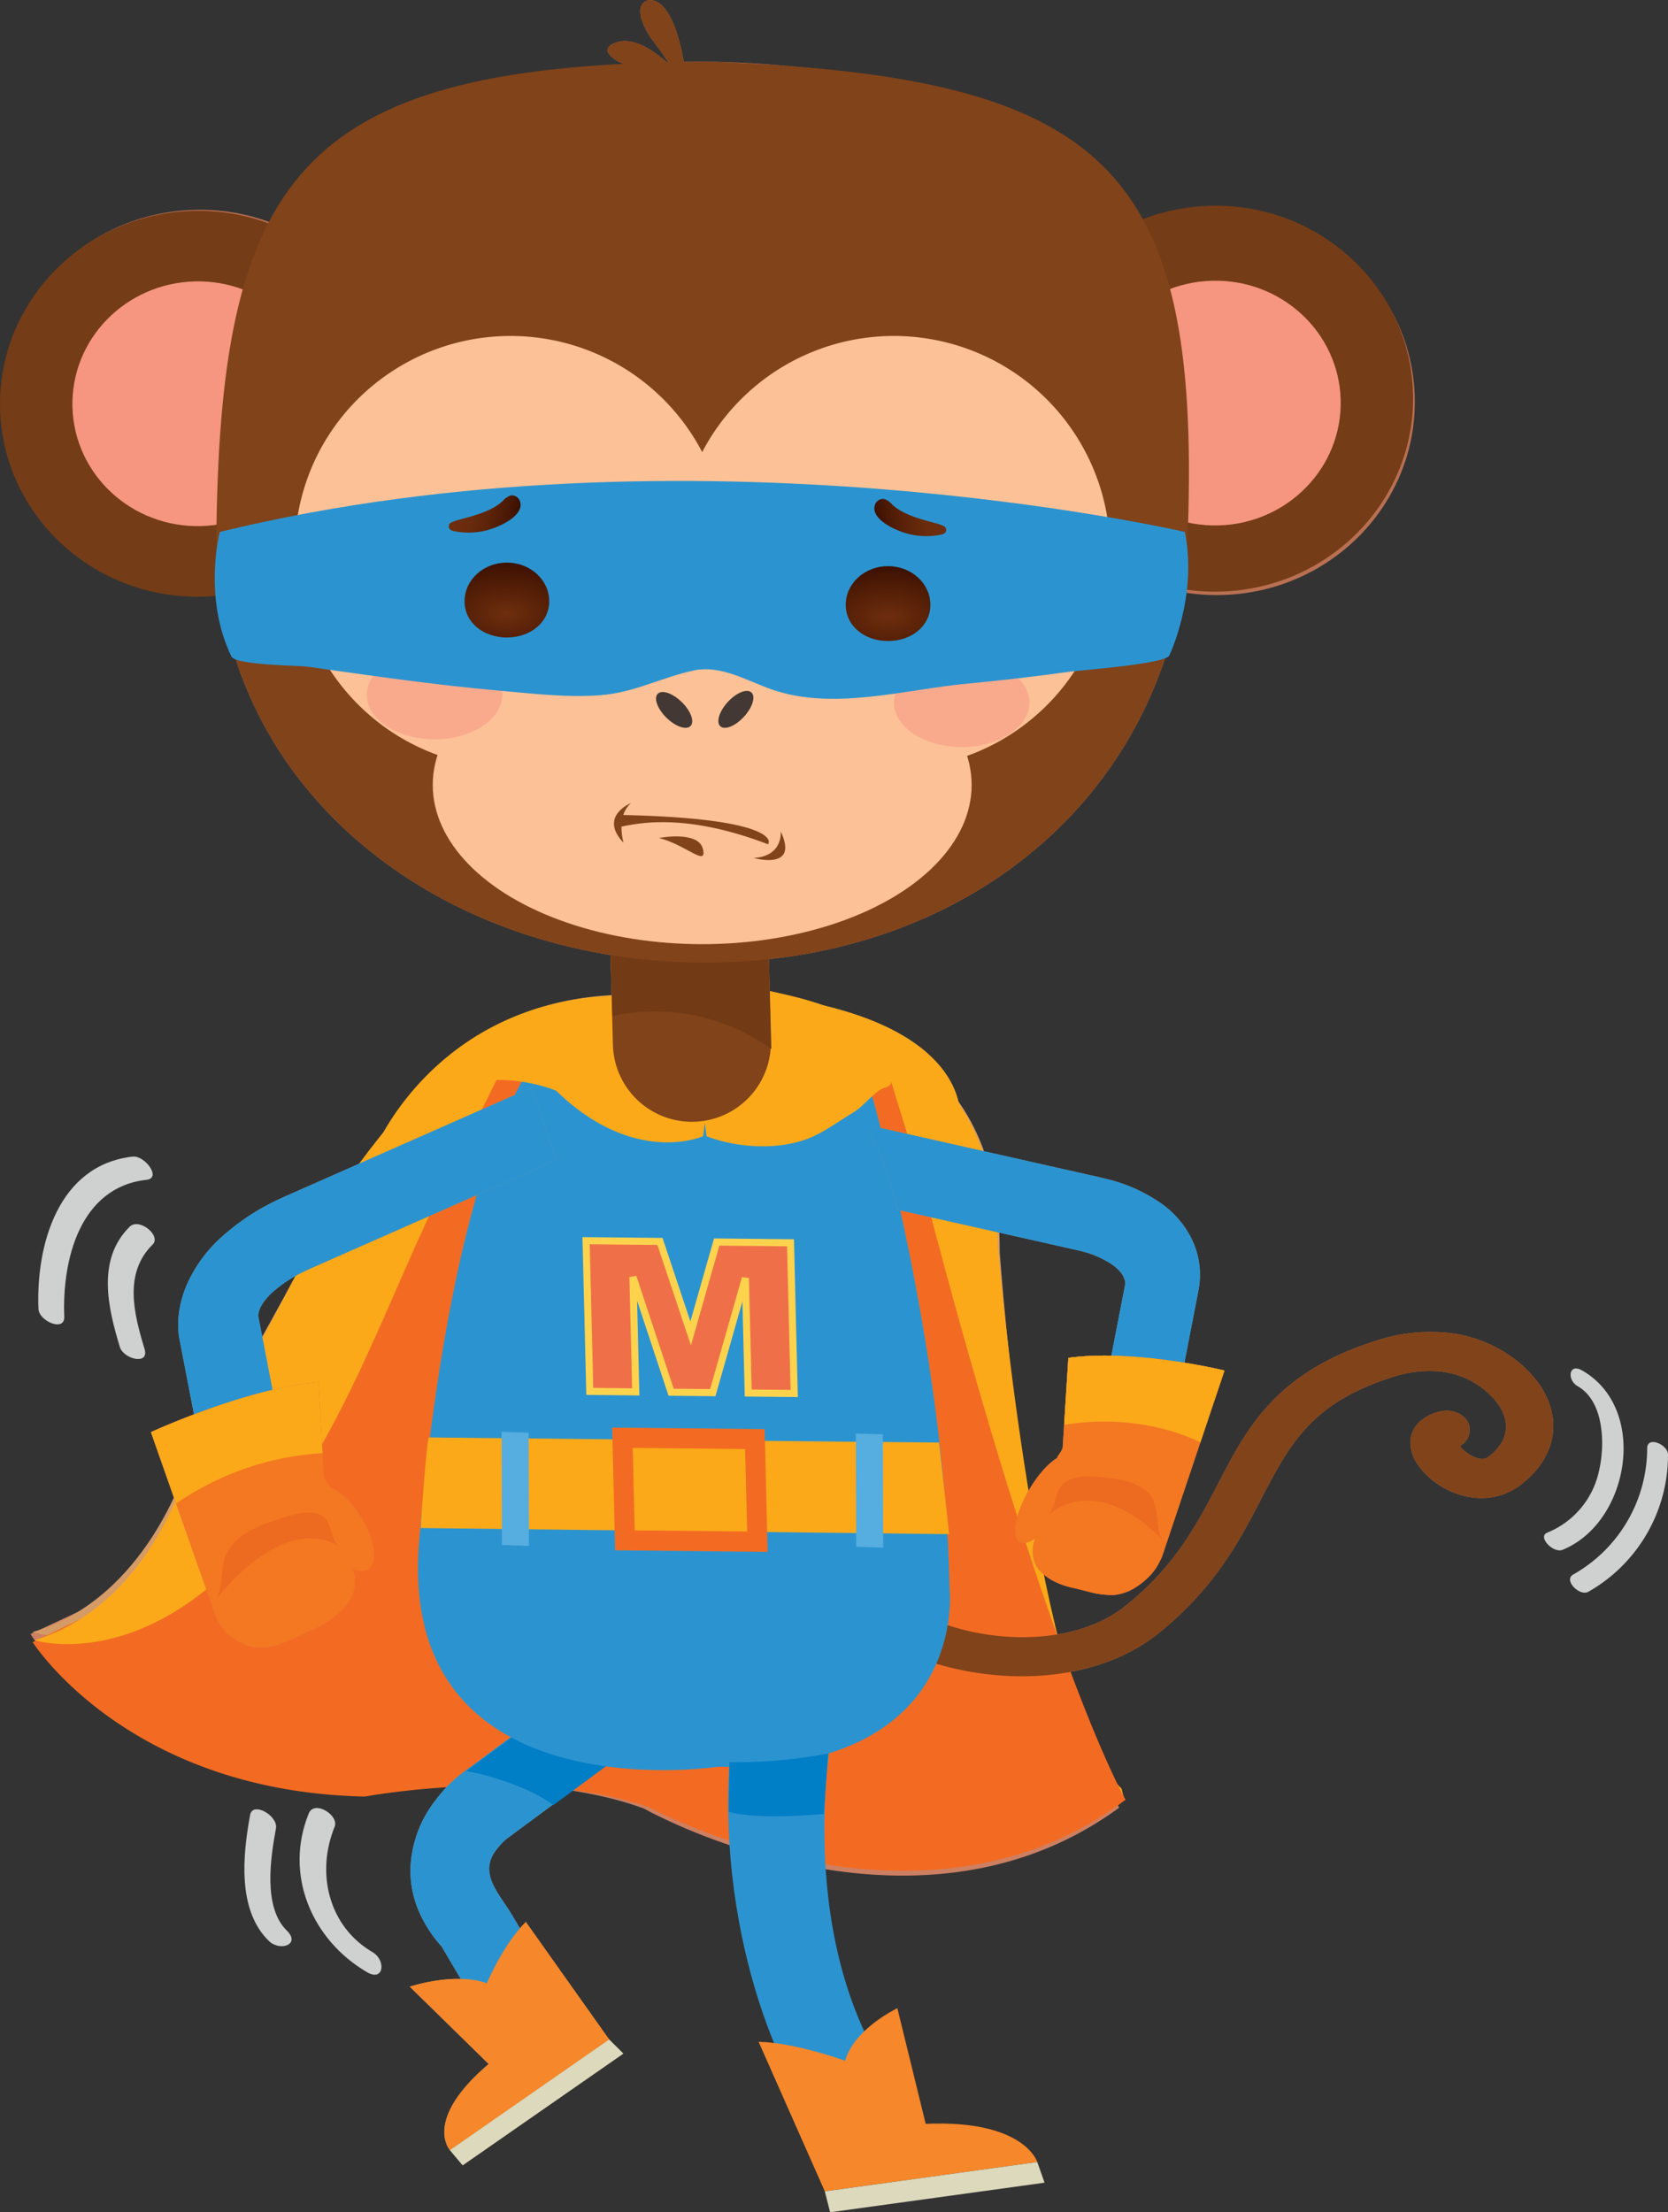 <?xml version="1.0" encoding="UTF-8"?> <svg xmlns="http://www.w3.org/2000/svg" xmlns:xlink="http://www.w3.org/1999/xlink" width="470.437" height="623.693" viewBox="0 0 470.437 623.693"><rect x="0" y="0" width="470.437" height="623.693" fill="#333333" stroke="none"/><defs><mask id="a" x="247.832" y="-8503" width="10.749" height="32766" maskUnits="userSpaceOnUse"></mask><linearGradient id="b" x1="217.231" y1="462.42" x2="217.231" y2="452.988" gradientTransform="translate(-34.496 583.321) rotate(-120.009)" gradientUnits="userSpaceOnUse"><stop offset="0" stop-color="#fff"></stop><stop offset="1"></stop></linearGradient><mask id="c" x="246.248" y="-8503" width="4.837" height="32766" maskUnits="userSpaceOnUse"></mask><linearGradient id="d" x1="221.771" y1="453.015" x2="221.771" y2="448.771" gradientTransform="translate(-30.871 590.655) rotate(-120.009)" xlink:href="#b"></linearGradient><mask id="e" x="134.841" y="-8503" width="10.749" height="32766" maskUnits="userSpaceOnUse"></mask><linearGradient id="f" x1="174.802" y1="463.418" x2="174.802" y2="453.986" gradientTransform="matrix(0.866, 0.5, 0.5, -0.866, -240.537, 475.06)" xlink:href="#b"></linearGradient><mask id="g" x="142.337" y="-8503" width="4.837" height="32766" maskUnits="userSpaceOnUse"></mask><linearGradient id="h" x1="179.315" y1="454.016" x2="179.315" y2="449.772" gradientTransform="matrix(0.866, 0.5, 0.5, -0.866, -236.518, 473.765)" xlink:href="#b"></linearGradient><linearGradient id="i" x1="200.805" y1="490.257" x2="219.859" y2="490.257" gradientTransform="translate(544.212 595.1) rotate(170.598)" gradientUnits="userSpaceOnUse"><stop offset="0" stop-color="#6e2e0e"></stop><stop offset="0.276" stop-color="#6a2c0d"></stop><stop offset="0.561" stop-color="#5d2409"></stop><stop offset="0.85" stop-color="#491804"></stop><stop offset="1" stop-color="#3b1000"></stop></linearGradient><radialGradient id="j" cx="192.535" cy="450.099" r="14.553" gradientTransform="translate(593.232 624) rotate(180) scale(1.78 1)" gradientUnits="userSpaceOnUse"><stop offset="0" stop-color="#6e2e0e"></stop><stop offset="1" stop-color="#3b1000"></stop></radialGradient><mask id="k" x="247.832" y="161.581" width="10.749" height="9.432" maskUnits="userSpaceOnUse"><g style="mask:url(#a)"><ellipse cx="253.206" cy="166.297" rx="4.35" ry="5.673" transform="translate(-17.435 302.389) rotate(-59.991)" style="fill:url(#b)"></ellipse></g></mask><linearGradient id="l" x1="217.231" y1="462.42" x2="217.231" y2="452.988" gradientTransform="translate(-34.496 583.321) rotate(-120.009)" gradientUnits="userSpaceOnUse"><stop offset="0" stop-color="#fff"></stop><stop offset="1" stop-color="#fff"></stop></linearGradient><mask id="m" x="246.248" y="170.985" width="4.837" height="4.244" maskUnits="userSpaceOnUse"><g style="mask:url(#c)"><ellipse cx="248.666" cy="173.107" rx="1.957" ry="2.553" transform="translate(-25.602 301.863) rotate(-59.991)" style="fill:url(#d)"></ellipse></g></mask><linearGradient id="n" x1="221.771" y1="453.015" x2="221.771" y2="448.771" gradientTransform="translate(-30.871 590.655) rotate(-120.009)" xlink:href="#l"></linearGradient><linearGradient id="o" x1="158.766" y1="484.321" x2="177.819" y2="484.321" gradientTransform="matrix(0.987, 0.163, 0.163, -0.987, -108.372, 595.123)" xlink:href="#i"></linearGradient><radialGradient id="p" cx="168.696" cy="451.096" r="14.553" gradientTransform="matrix(1.78, 0, 0, -1, -157.37, 624)" xlink:href="#j"></radialGradient><mask id="q" x="134.841" y="160.583" width="10.749" height="9.432" maskUnits="userSpaceOnUse"><g style="mask:url(#e)"><ellipse cx="140.215" cy="165.299" rx="5.673" ry="4.35" transform="translate(-63.876 92.285) rotate(-30.009)" style="fill:url(#f)"></ellipse></g></mask><linearGradient id="r" x1="174.802" y1="463.418" x2="174.802" y2="453.986" gradientTransform="matrix(0.866, 0.5, 0.5, -0.866, -240.537, 475.06)" xlink:href="#l"></linearGradient><mask id="s" x="142.337" y="169.987" width="4.837" height="4.244" maskUnits="userSpaceOnUse"><g style="mask:url(#g)"><ellipse cx="144.755" cy="172.109" rx="2.553" ry="1.957" transform="translate(-66.673 95.468) rotate(-30.009)" style="fill:url(#h)"></ellipse></g></mask><linearGradient id="t" x1="179.315" y1="454.016" x2="179.315" y2="449.772" gradientTransform="matrix(0.866, 0.5, 0.5, -0.866, -236.518, 473.765)" xlink:href="#l"></linearGradient></defs><title>t5Asset 1</title><path d="M315.293,509.442c-5.232-2.692-68.846-35.483-67.973-37.285.911-1.879-26.268-84.188-26.268-84.188l7.405-101.548s53.892,3.683,53.499,66.644c0,0,9.169,129.918,32.605,153.404C314.783,507.467,315.03,508.458,315.293,509.442Z" style="fill:#d59b66"></path><path d="M315.645,509.623c-58.619,42.938-133.994.268-133.994.268-33.214-12.308-80.167-4.275-80.167-4.275C34.617,503.245,8.6,460.666,8.6,460.666l31.064-14.482,31.47-22.353L92.44,379.721l46.786-87.128,108.54,10.654c.08.104.155.211.241.312q.668.611,1.337,1.223a7,7,0,0,0,2.571,1.133c.244.065.506.122.757.18l8.37,28.837C294.214,471.606,315.646,509.623,315.645,509.623Z" style="fill:#cd7f62"></path><path d="M230.094,445.58a46.42,46.42,0,0,0,12.356,13.016h0c11.305,8.216,26.388,13.108,41.674,13.887h0c15.235.765,31.043-2.708,42.673-12.062h0q2.903-2.351,5.437-4.717h0c11.412-10.645,17.419-21.53,22.431-31.127h0c5.007-9.653,9.113-17.886,16.083-24.351h0c5.066-4.706,11.666-8.737,22.102-12.029h0a32.707,32.707,0,0,1,13.592-1.506h0a23.321,23.321,0,0,1,11.181,4.33h0a24.398,24.398,0,0,1,2.943,2.534h0c2.748,2.769,4.075,5.695,4.178,8.335h0c.071,2.648-.87,5.105-3.54,7.638h0a17.967,17.967,0,0,1-1.445,1.21h0a2.692,2.692,0,0,1-1.045.517h0a3.88,3.88,0,0,1-1.923-.138h0a9.796,9.796,0,0,1-3.05-1.53h0a9.609,9.609,0,0,1-2.006-1.931h0a5.163,5.163,0,0,0,2.625-5.835h0c-.86-2.945-4.458-4.703-8.036-3.928h0a12.42,12.42,0,0,0-5.883,2.89h0a8.132,8.132,0,0,0-2.65,5.349h0a10.762,10.762,0,0,0,2.017,6.682h0a20.523,20.523,0,0,0,5.004,5.106h0a22.884,22.884,0,0,0,10.544,4.269h0a18.229,18.229,0,0,0,13.24-3.357h0a30.689,30.689,0,0,0,2.5-2.087h0c4.846-4.483,7.216-10.055,6.966-15.448h0c-.223-5.405-2.852-10.535-7.127-14.841h0a36.468,36.468,0,0,0-4.383-3.768h0a37.73,37.73,0,0,0-17.965-6.909h0a48.772,48.772,0,0,0-20.237,2.121h0c-12.166,3.799-20.994,9.025-27.49,15.111h0c-8.977,8.413-13.473,17.975-18.41,27.373h0c-4.933,9.448-10.206,18.861-20.104,28.104h0q-2.208,2.067-4.748,4.119h0c-8.226,6.646-19.994,9.48-32.4,8.874h0c-12.359-.592-24.988-4.744-33.818-11.218h0a35.159,35.159,0,0,1-9.379-9.831h0a31.911,31.911,0,0,1-3.958-11.834h0a42.3,42.3,0,0,1,.052-12.866h0c.51-3.021-2.027-5.765-5.672-6.125h0c-3.644-.362-7.014,1.797-7.525,4.82h0a51.289,51.289,0,0,0-.081,15.725h0a41.148,41.148,0,0,0,5.277,15.428Z" style="fill:#b97052"></path><path d="M202.475,498.089c71.153,1.316,65.341-50.244,65.341-50.244-1.384-69.136-22.384-140.745-22.384-140.745-20.881-32.775-82.277-18.123-82.277-18.123-35.24,13.391-44.74,143.382-44.74,143.382C110.085,512.133,202.476,498.09,202.475,498.089Z" style="fill:#8a8c8e"></path><path d="M52.42,413.662c14.55-22.425,44.239-78.728,44.239-78.728,33.668-48.175,50.848-42.913,50.86-42.91.022.007-15.156,29.762-16.35,31.928-19.216,34.828-31.012,74.366-56.284,105.374-33.865,41.548-65.75,30.796-65.75,30.796C41.347,450.772,52.421,413.661,52.42,413.662Z" style="fill:#d59b66"></path><path d="M252.5,306.513c-.428.921-2.086,1.081-2.884,1.58-2.898,1.811-4.899,4.691-7.944,6.457-3.806,2.207-7.436,4.875-11.489,6.616-8.552,3.678-20.612,3.06-29.761-.602l-.443-3.752-.513,3.721s-19.369,8.423-41.163-13.403c0,0-30.005-13.862-50.995,15.085,0,0,16.594-38.285,63.567-41.551,2.604-.182,5.188-.411,7.808-.485,12.918-.364,22.841-4.486,35.58-1.417,7.224,1.74,17.419,3.725,24.042,7.364,4.543,2.496,16.547,8.335,19.433,12.696.408.618-5.957,5.127-5.382,6.58A1.564,1.564,0,0,1,252.5,306.513Z" style="fill:#d59b66"></path><path d="M171.679,250.034v-.001a22.279,22.279,0,0,1,21.678-22.864h0a22.278,22.278,0,0,1,22.862,21.676l1.188,44.542v0a22.277,22.277,0,0,1-21.674,22.864h-.004a22.277,22.277,0,0,1-22.862-21.677Z" style="fill:#b97052"></path><path d="M217.55,295.735l-.97-36.364a22.278,22.278,0,0,0-44.54,1.189l.692,25.919a55.441,55.441,0,0,1,10.539-1.31A56.432,56.432,0,0,1,217.55,295.735Z" style="fill:#b97052"></path><path d="M118.636,430.793l149.058,1.719-2.832-25.83c-4.916.002-143.975-1.433-143.975-1.433C119.951,410.078,118.636,430.793,118.636,430.793Z" style="fill:#d59b66"></path><polygon points="149.084 403.9 141.471 403.654 141.572 435.572 149.184 435.817 149.084 403.9" style="fill:#8a8c8e"></polygon><polygon points="248.996 404.386 241.384 404.139 241.484 436.054 249.097 436.3 248.996 404.386" style="fill:#8a8c8e"></polygon><polygon points="215.664 402.908 172.656 402.469 173.501 437.059 216.509 437.498 215.664 402.908" style="fill:#d59b66"></polygon><polygon points="210.154 408.527 178.444 408.202 179.012 431.439 210.721 431.763 210.154 408.527" style="fill:#d59b66"></polygon><path d="M167.512,343.827l20.825.209,8.667,25.937,7.343-25.772,20.814.213L226.2,386.902l-12.967-.134-.794-32.399-9.204,32.297-11.741-.118-10.766-32.504.792,32.403-12.971-.135Z" style="fill:#cd7f62"></path><path d="M341.79,58.979c30.795-.821,56.414,22.862,57.216,52.897s-23.518,55.05-54.314,55.872-56.409-22.861-57.21-52.898C286.68,84.816,310.995,59.8,341.79,58.979Z" style="fill:#b97052"></path><path d="M344.322,64.869c19.527-.52,35.77,14.498,36.279,33.544.507,19.046-14.913,34.909-34.44,35.431S310.39,119.348,309.882,100.3,324.793,65.391,344.322,64.869Z" style="fill:#d59b6c"></path><path d="M54.839,59.167c30.811-.821,56.434,22.859,57.236,52.897s-23.525,55.051-54.332,55.874c-30.814.822-56.44-22.861-57.242-52.897C-.3,85.005,24.026,59.989,54.839,59.167Z" style="fill:#b97052"></path><path d="M57.372,65.058c19.539-.521,35.789,14.497,36.295,33.543.51,19.048-14.916,34.911-34.453,35.432-19.539.521-35.789-14.497-36.297-33.544C22.407,81.442,37.837,65.579,57.372,65.058Z" style="fill:#d59b6c"></path><path d="M198.045,17.384q1.417,0,2.827.028C275.23,18.855,338.476,46.827,335.045,148.86c-2.44,72.575-60.467,122.518-136.13,122.518S60.018,221.466,61.045,148.86C62.476,47.786,122.382,17.384,198.045,17.384Z" style="fill:#b97052"></path><path d="M89.938,127.445A60.999,60.999,0,0,0,198.045,183.979a61,61,0,1,0,0-56.531,60.997,60.997,0,0,0-108.107-.003Z" style="fill:#fbc0a1"></path><ellipse cx="198.045" cy="221.292" rx="75.993" ry="44.892" style="fill:#fbc0a1"></ellipse><path d="M210.8,188.988c1.254,1.154.304,4.224-2.12,6.857s-5.405,3.83-6.659,2.676-.305-4.225,2.119-6.857S209.546,187.834,210.8,188.988Z" style="fill:#b97052"></path><path d="M185.117,188.597c1.193-1.216,4.232-.169,6.785,2.339,2.555,2.507,3.656,5.524,2.462,6.741s-4.232.169-6.785-2.337S183.924,189.813,185.117,188.597Z" style="fill:#b97052"></path><path d="M183.341,10.383C177.253.59,183.113,0,183.113,0c9.44-.066,11.1,28.33,11.1,28.33C192.584,22.306,183.341,10.383,183.341,10.383Z" style="fill:#b97052"></path><path d="M176.884,18.268c-2.681-.514-9.069-4.311-2.999-6.324,7.888-2.614,18.047,9.543,18.047,9.543C187.083,19.067,181.935,19.236,176.884,18.268Z" style="fill:#b97052"></path><path d="M273.706,182.394c10.552,0,19.107,5.621,19.107,12.556s-8.555,12.556-19.107,12.556-19.107-5.622-19.107-12.556S263.154,182.394,273.706,182.394Z" style="fill:#d59b6c"></path><path d="M121.942,180.21c10.553,0,19.107,5.621,19.107,12.556s-8.556,12.556-19.107,12.556-19.106-5.622-19.106-12.556S111.389,180.21,121.942,180.21Z" style="fill:#d59b6c"></path><path d="M329.8,180.409c-.768,2.408-25.187,4.201-28.407,4.65q-14.324,1.99-28.719,3.343c-17.719,1.665-37.835,7.722-55.221,1.552-6.896-2.447-14.245-6.899-21.809-5.274-9.071,1.948-16.745,6.229-26.264,6.96-9.623.739-19.316-.464-28.891-1.31-18.049-1.596-35.984-4.219-53.918-6.751-2.231-.315-18.889-.765-20.244-3.17-9.52-16.89-4.326-34.79-4.326-34.79,132.666-32.341,272.155,0,272.155,0C335.392,162.898,329.801,180.407,329.8,180.409Z" style="fill:#8a8c8e"></path><path d="M254.396,149.776c4.073.286,6.889,6.67,6.29,14.258s-4.386,13.505-8.458,13.22c-4.07-.287-6.885-6.671-6.287-14.259S250.325,149.489,254.396,149.776Z" style="fill:#b97052"></path><path d="M140.839,150.581c4.017-.696,8.451,4.808,9.9,12.292,1.451,7.484-.637,14.115-4.652,14.811-4.018.696-8.451-4.809-9.899-12.293C134.739,157.906,136.821,151.275,140.839,150.581Z" style="fill:#b97052"></path><path d="M260.499,306.04s-11.841-8.611-14.015-8.682-18.568-14.861-18.568-14.861c45.081,9.149,42.795,32.1,42.795,32.1Z" style="fill:#d59b66"></path><path d="M317.096,507.213c-5.279-2.612-69.473-34.425-68.625-36.235.884-1.889-27.543-83.659-27.543-83.659l5.928-101.477s54.029,2.897,54.559,65.753c0,0,11.087,129.556,34.904,152.661C316.555,505.25,316.817,506.235,317.096,507.213Z" style="fill:#fba919"></path><path d="M317.452,507.389c-58.081,43.71-134.198,2.206-134.198,2.206C149.807,497.79,102.9,506.488,102.9,506.488c-67.006-1.399-93.688-43.526-93.688-43.526L40.112,448.055l31.191-22.769L91.995,380.946l45.582-87.651L246.442,302.36c.082.103.159.208.246.308q.678.6,1.357,1.201a7.027,7.027,0,0,0,2.592,1.094c.246.061.508.114.761.169l8.805,28.665C295.428,469.749,317.451,507.389,317.452,507.389Z" style="fill:#f36b22"></path><path d="M230.094,445.58a46.42,46.42,0,0,0,12.356,13.016h0c11.305,8.216,26.388,13.108,41.674,13.887h0c15.235.765,31.043-2.708,42.673-12.062h0q2.903-2.351,5.437-4.717h0c11.412-10.645,17.419-21.53,22.431-31.127h0c5.007-9.653,9.113-17.886,16.083-24.351h0c5.066-4.706,11.666-8.737,22.102-12.029h0a32.707,32.707,0,0,1,13.592-1.506h0a23.321,23.321,0,0,1,11.181,4.33h0a24.398,24.398,0,0,1,2.943,2.534h0c2.748,2.769,4.075,5.695,4.178,8.335h0c.071,2.648-.87,5.105-3.54,7.638h0a17.967,17.967,0,0,1-1.445,1.21h0a2.692,2.692,0,0,1-1.045.517h0a3.88,3.88,0,0,1-1.923-.138h0a9.796,9.796,0,0,1-3.05-1.53h0a9.609,9.609,0,0,1-2.006-1.931h0a5.163,5.163,0,0,0,2.625-5.835h0c-.86-2.945-4.458-4.703-8.036-3.928h0a12.42,12.42,0,0,0-5.883,2.89h0a8.132,8.132,0,0,0-2.65,5.349h0a10.762,10.762,0,0,0,2.017,6.682h0a20.523,20.523,0,0,0,5.004,5.106h0a22.884,22.884,0,0,0,10.544,4.269h0a18.229,18.229,0,0,0,13.24-3.357h0a30.689,30.689,0,0,0,2.5-2.087h0c4.846-4.483,7.216-10.055,6.966-15.448h0c-.223-5.405-2.852-10.535-7.127-14.841h0a36.468,36.468,0,0,0-4.383-3.768h0a37.73,37.73,0,0,0-17.965-6.909h0a48.772,48.772,0,0,0-20.237,2.121h0c-12.166,3.799-20.994,9.025-27.49,15.111h0c-8.977,8.413-13.473,17.975-18.41,27.373h0c-4.933,9.448-10.206,18.861-20.104,28.104h0q-2.208,2.067-4.748,4.119h0c-8.226,6.646-19.994,9.48-32.4,8.874h0c-12.359-.592-24.988-4.744-33.818-11.218h0a35.159,35.159,0,0,1-9.379-9.831h0a31.911,31.911,0,0,1-3.958-11.834h0a42.3,42.3,0,0,1,.052-12.866h0c.51-3.021-2.027-5.765-5.672-6.125h0c-3.644-.362-7.014,1.797-7.525,4.82h0a51.289,51.289,0,0,0-.081,15.725h0a41.148,41.148,0,0,0,5.277,15.428Z" style="fill:#81431a"></path><path d="M134.338,565.305l18.357-11.443q-4.122-6.927-8.214-13.876c-3.511-5.959-9.702-11.761-4.522-18.458a21.788,21.788,0,0,1,2.146-2.429c.283-.276.507-.473.629-.579L170.21,498.205l-12.773-18.329L129.613,500.449l-.154.122a39.843,39.843,0,0,0-6.619,6.945,33.204,33.204,0,0,0-7.086,19.301,29.326,29.326,0,0,0,2.273,11.767,36.054,36.054,0,0,0,6.496,10.141Z" style="fill:#8a8c8e"></path><path d="M129.921,500.221c3.036-2.246,27.514-20.343,27.515-20.344L170.21,498.205s-8.247,6.097-15.707,11.613c-4.863-3.529-10.732-5.819-16.335-7.57A63.903,63.903,0,0,0,129.921,500.221Z" style="fill:#696a6c"></path><path d="M137.827,581.888c-18.678,15.87-10.916,24.294-10.916,24.294l44.893-31.199L148.303,541.841c-6.481,6.43-10.981,17.267-10.981,17.267-9.202-3.24-21.745.981-21.745.981Z" style="fill:#d59b66"></path><polygon points="130.49 610.439 175.794 578.954 171.804 574.983 126.911 606.181 130.49 610.439" style="fill:#d6b982"></polygon><path d="M134.338,565.305l18.357-11.443q-4.122-6.927-8.214-13.876c-3.511-5.959-9.702-11.761-4.522-18.458a21.788,21.788,0,0,1,2.146-2.429c.283-.276.507-.473.629-.579L170.21,498.205l-12.773-18.329L129.613,500.449l-.154.122a39.843,39.843,0,0,0-6.619,6.945,33.204,33.204,0,0,0-7.086,19.301,29.326,29.326,0,0,0,2.273,11.767,36.054,36.054,0,0,0,6.496,10.141Z" style="fill:#2b94d0"></path><path d="M131.506,499.303c3.036-2.246,27.514-20.343,27.515-20.344l12.773,18.329s-8.247,6.097-15.707,11.613c-4.863-3.529-10.732-5.819-16.335-7.57A63.876,63.876,0,0,0,131.506,499.303Z" style="fill:#007ec6"></path><path d="M137.827,581.888c-18.678,15.87-10.916,24.294-10.916,24.294l44.893-31.199L148.303,541.841c-6.481,6.43-10.981,17.267-10.981,17.267-9.202-3.24-21.745.981-21.745.981Z" style="fill:#f6872a"></path><polygon points="130.49 610.439 175.794 578.954 171.804 574.983 126.911 606.181 130.49 610.439" style="fill:#dcd9bc"></polygon><path d="M202.475,498.089c71.153,1.316,65.341-50.244,65.341-50.244-1.384-69.136-22.384-140.745-22.384-140.745-20.881-32.775-82.277-18.123-82.277-18.123-35.24,13.391-44.74,143.382-44.74,143.382C110.085,512.133,202.476,498.09,202.475,498.089Z" style="fill:#2b94d0"></path><path d="M52.411,415.406c14.244-22.596,43.154-79.229,43.154-79.229,33.014-48.577,50.298-43.573,50.31-43.57.021.006-14.743,29.928-15.908,32.108-18.735,35.044-29.97,74.684-54.827,106.003C41.831,472.682,9.739,462.411,9.739,462.411,41.864,452.611,52.411,415.406,52.411,415.406Z" style="fill:#fba919"></path><path d="M251.23,305.55c-.415.925-2.073,1.11-2.866,1.619-2.876,1.85-4.837,4.753-7.862,6.561-3.78,2.258-7.376,4.973-11.41,6.771-8.512,3.795-20.599,3.353-29.816-.17l-.498-3.739-.46,3.722s-19.276,8.688-41.423-12.784c0,0-30.254-13.403-50.853,15.796,0,0,16.059-38.457,63.057-42.397,2.606-.219,5.19-.485,7.813-.597,12.932-.55,22.811-4.809,35.614-1.93,7.261,1.633,17.501,3.467,24.187,7.004,4.587,2.426,16.695,8.08,19.649,12.393.418.611-5.891,5.204-5.294,6.646A1.557,1.557,0,0,1,251.23,305.55Z" style="fill:#fba919"></path><path d="M171.679,250.034v-.001a22.279,22.279,0,0,1,21.678-22.864h0a22.278,22.278,0,0,1,22.862,21.676l1.188,44.542v0a22.277,22.277,0,0,1-21.674,22.864h-.004a22.277,22.277,0,0,1-22.862-21.677Z" style="fill:#81431a"></path><path d="M217.55,295.735l-.97-36.364a22.278,22.278,0,0,0-44.54,1.189l.692,25.919a55.441,55.441,0,0,1,10.539-1.31A56.432,56.432,0,0,1,217.55,295.735Z" style="fill:#723b16"></path><path d="M118.636,430.793l149.058,1.719-2.832-25.83c-4.916.002-143.975-1.433-143.975-1.433C119.951,410.078,118.636,430.793,118.636,430.793Z" style="fill:#fba919"></path><polygon points="149.084 403.9 141.471 403.654 141.572 435.572 149.184 435.817 149.084 403.9" style="fill:#56ade0"></polygon><polygon points="248.996 404.386 241.384 404.139 241.484 436.054 249.097 436.3 248.996 404.386" style="fill:#56ade0"></polygon><polygon points="215.664 402.908 172.656 402.469 173.501 437.059 216.509 437.498 215.664 402.908" style="fill:#f36b22"></polygon><polygon points="210.154 408.527 178.444 408.202 179.012 431.439 210.721 431.763 210.154 408.527" style="fill:#fba919"></polygon><path d="M165.302,349.78l20.825.209,8.667,25.937,7.343-25.772,20.814.213,1.038,42.487-12.966-.134-.795-32.399-9.204,32.297-11.741-.118-10.766-32.504L179.31,392.4l-12.971-.135Z" style="fill:#ef7048;stroke:#fdd34e;stroke-width:2px"></path><path d="M103.921,442.309c-2.782,1.941-8.352-1.634-12.444-7.988s-5.152-13.078-2.37-15.02,8.354,1.635,12.445,7.989S106.703,440.368,103.921,442.309Z" style="fill:#cd7f62"></path><path d="M61.853,349.327a64.713,64.713,0,0,1,17.192-11.402h0c.918-.434,1.831-.846,2.742-1.248L149.82,306.655l7.126,20.34L88.873,357.04h0c-.784.342-1.472.652-2.094.947h0a38.578,38.578,0,0,0-10.263,6.637h0c-2.885,2.823-3.311,4.476-3.585,5.486h0a3.931,3.931,0,0,0-.104.897l6.833,35.368-22.202,6.601L50.623,377.589h0c-.389-1.87-1.221-7.782,2.137-15.572h0a39.467,39.467,0,0,1,9.093-12.69Z" style="fill:#8a8c8e"></path><path d="M91.335,416.591l-1.483-26.918c-20.196,1.608-47.269,14.083-47.269,14.083s10.36,29.431,15.727,44.681c1.163,3.308,2.094,5.949,2.632,7.477a10.888,10.888,0,0,0,.73,1.393,12.181,12.181,0,0,0,2.375,3.159,16.28,16.28,0,0,0,4.367,2.864,12.66,12.66,0,0,0,7.073,1.076,30.872,30.872,0,0,0,7.959-2.807c1.444-.658,2.875-1.372,4.332-1.995a30.961,30.961,0,0,0,6.201-3.556,21.792,21.792,0,0,0,3.523-3.333,11.098,11.098,0,0,0,2.258-4.281,9.473,9.473,0,0,0-.02-5.215c-.06-.221-.117-.445-.188-.661a7.86,7.86,0,0,0-.641-1.281,20.331,20.331,0,0,1-1.785-3.916,3.928,3.928,0,0,1,.012-2.997,24.711,24.711,0,0,1-1.055-2.602c-1.315-3.811-3.639-8.546-3.167-12.918A8.206,8.206,0,0,1,91.335,416.591Z" style="fill:#cd7f62"></path><path d="M49.668,423.889l-7.086-20.133s27.073-12.475,47.269-14.083l1.103,20.01A80.885,80.885,0,0,0,59.147,418.27,82.176,82.176,0,0,0,49.668,423.889Z" style="fill:#d59b66"></path><path d="M65.686,435.322c3.205-3.575,7.719-5.372,12.264-6.843,3.466-1.12,8.116-2.722,11.393-1.781,5.099,1.462,3.16,7.308,6.487,9.328C79.278,425.991,60.56,451.325,60.539,451.352,63.865,446.847,61.02,440.524,65.686,435.322Z" style="fill:#cd7f62"></path><path d="M103.921,442.309c-2.782,1.941-8.352-1.634-12.444-7.988s-5.152-13.078-2.37-15.02,8.354,1.635,12.445,7.989S106.703,440.368,103.921,442.309Z" style="fill:#f47721"></path><path d="M61.853,349.327a64.713,64.713,0,0,1,17.192-11.402h0c.918-.434,1.831-.846,2.742-1.248L149.82,306.655l7.126,20.34L88.873,357.04h0c-.784.342-1.472.652-2.094.947h0a38.578,38.578,0,0,0-10.263,6.637h0c-2.885,2.823-3.311,4.476-3.585,5.486h0a3.931,3.931,0,0,0-.104.897l6.833,35.368-22.202,6.601L50.623,377.589h0c-.389-1.87-1.221-7.782,2.137-15.572h0a39.467,39.467,0,0,1,9.093-12.69Z" style="fill:#2b94d0"></path><path d="M91.335,416.591l-1.483-26.918c-20.196,1.608-47.269,14.083-47.269,14.083s10.36,29.431,15.727,44.681c1.163,3.308,2.094,5.949,2.632,7.477a10.888,10.888,0,0,0,.73,1.393,12.181,12.181,0,0,0,2.375,3.159,16.28,16.28,0,0,0,4.367,2.864,12.66,12.66,0,0,0,7.073,1.076,30.872,30.872,0,0,0,7.959-2.807c1.444-.658,2.875-1.372,4.332-1.995a30.961,30.961,0,0,0,6.201-3.556,21.792,21.792,0,0,0,3.523-3.333,11.098,11.098,0,0,0,2.258-4.281,9.473,9.473,0,0,0-.02-5.215c-.06-.221-.117-.445-.188-.661a7.86,7.86,0,0,0-.641-1.281,20.331,20.331,0,0,1-1.785-3.916,3.928,3.928,0,0,1,.012-2.997,24.711,24.711,0,0,1-1.055-2.602c-1.315-3.811-3.639-8.546-3.167-12.918A8.206,8.206,0,0,1,91.335,416.591Z" style="fill:#f47721"></path><path d="M49.668,423.889l-7.086-20.133s27.073-12.475,47.269-14.083l1.103,20.01A80.885,80.885,0,0,0,59.147,418.27,82.176,82.176,0,0,0,49.668,423.889Z" style="fill:#fba919"></path><path d="M65.686,435.322c3.205-3.575,7.719-5.372,12.264-6.843,3.466-1.12,8.116-2.722,11.393-1.781,5.099,1.462,3.16,7.308,6.487,9.328C79.278,425.991,60.56,451.325,60.539,451.352,63.865,446.847,61.02,440.524,65.686,435.322Z" style="fill:#ec6b21"></path><path d="M287.736,434.803c2.581,1.249,7.815-3.219,11.687-9.979,3.875-6.761,4.923-13.252,2.34-14.501s-7.816,3.219-11.689,9.979S285.155,433.554,287.736,434.803Z" style="fill:#cd7f62"></path><path d="M331.372,398.003l6.677-34.419a22.919,22.919,0,0,0-1.867-14.103,26.625,26.625,0,0,0-8.385-10.002,45.316,45.316,0,0,0-15.958-7.162c-.853-.221-1.704-.418-2.549-.608l-63.282-14.237-.661,1.98a65.563,65.563,0,0,1,6.55,17.205,28.571,28.571,0,0,1,1.175,4.373l49.431,11.123c.729.16,1.369.31,1.947.46a27.131,27.131,0,0,1,9.529,4.115c2.671,2.051,3.053,3.507,3.303,4.395a3.53,3.53,0,0,1,.089.816l-6.676,34.401Z" style="fill:#8a8c8e"></path><path d="M299.705,408.244l1.609-25.429c18.848-2.591,44.026,3.567,44.026,3.567s-9.922,29.573-15.062,44.897c-1.113,3.324-2.002,5.979-2.519,7.513a13.546,13.546,0,0,1-.693,1.449,15.562,15.562,0,0,1-2.244,3.43,20.945,20.945,0,0,1-4.101,3.558,13.864,13.864,0,0,1-6.615,2.438,24.676,24.676,0,0,1-7.409-1.007c-1.344-.322-2.674-.699-4.029-.985a22.392,22.392,0,0,1-5.761-2.062,14.614,14.614,0,0,1-3.262-2.398,7.801,7.801,0,0,1-2.072-3.538,8.903,8.903,0,0,1,.061-4.873c.059-.218.114-.438.181-.655a9.669,9.669,0,0,1,.61-1.325,24.369,24.369,0,0,0,1.7-4.016,3.652,3.652,0,0,0,.013-2.796c.387-.871.718-1.764,1.008-2.642,1.258-3.823,3.468-8.715,3.064-12.701A10.329,10.329,0,0,0,299.705,408.244Z" style="fill:#cd7f62"></path><path d="M338.555,406.612l6.786-20.23s-25.179-6.158-44.026-3.567L300.118,401.72a68.035,68.035,0,0,1,29.632,1.566A59.017,59.017,0,0,1,338.555,406.612Z" style="fill:#d59b66"></path><path d="M323.5,420.531c-2.963-2.688-7.163-3.45-11.395-3.902-3.228-.343-7.554-.896-10.624.646-4.775,2.399-3.012,7.462-6.136,10.023,15.541-12.724,32.81,7.131,32.828,7.153C325.105,430.921,327.815,424.441,323.5,420.531Z" style="fill:#cd7f62"></path><path d="M287.736,434.803c2.581,1.249,7.815-3.219,11.687-9.979,3.875-6.761,4.923-13.252,2.34-14.501s-7.816,3.219-11.689,9.979S285.155,433.554,287.736,434.803Z" style="fill:#f47721"></path><path d="M331.372,398.003l6.677-34.419a22.919,22.919,0,0,0-1.867-14.103,26.625,26.625,0,0,0-8.385-10.002,45.316,45.316,0,0,0-15.958-7.162c-.853-.221-1.704-.418-2.549-.608l-63.282-14.237-.661,1.98a65.563,65.563,0,0,1,6.55,17.205,28.571,28.571,0,0,1,1.175,4.373l49.431,11.123c.729.16,1.369.31,1.947.46a27.131,27.131,0,0,1,9.529,4.115c2.671,2.051,3.053,3.507,3.303,4.395a3.53,3.53,0,0,1,.089.816l-6.676,34.401Z" style="fill:#2b94d0"></path><path d="M299.705,408.244l1.609-25.429c18.848-2.591,44.026,3.567,44.026,3.567s-9.922,29.573-15.062,44.897c-1.113,3.324-2.002,5.979-2.519,7.513a13.546,13.546,0,0,1-.693,1.449,15.562,15.562,0,0,1-2.244,3.43,20.945,20.945,0,0,1-4.101,3.558,13.864,13.864,0,0,1-6.615,2.438,24.676,24.676,0,0,1-7.409-1.007c-1.344-.322-2.674-.699-4.029-.985a22.392,22.392,0,0,1-5.761-2.062,14.614,14.614,0,0,1-3.262-2.398,7.801,7.801,0,0,1-2.072-3.538,8.903,8.903,0,0,1,.061-4.873c.059-.218.114-.438.181-.655a9.669,9.669,0,0,1,.61-1.325,24.369,24.369,0,0,0,1.7-4.016,3.652,3.652,0,0,0,.013-2.796c.387-.871.718-1.764,1.008-2.642,1.258-3.823,3.468-8.715,3.064-12.701A10.329,10.329,0,0,0,299.705,408.244Z" style="fill:#f47721"></path><path d="M338.555,406.612l6.786-20.23s-25.179-6.158-44.026-3.567L300.118,401.72a68.035,68.035,0,0,1,29.632,1.566A59.017,59.017,0,0,1,338.555,406.612Z" style="fill:#fba919"></path><path d="M323.5,420.531c-2.963-2.688-7.163-3.45-11.395-3.902-3.228-.343-7.554-.896-10.624.646-4.775,2.399-3.012,7.462-6.136,10.023,15.541-12.724,32.81,7.131,32.828,7.153C325.105,430.921,327.815,424.441,323.5,420.531Z" style="fill:#ec6b21"></path><path d="M341.307,58.01c30.795-.821,56.415,22.862,57.216,52.898s-23.518,55.05-54.315,55.872-56.409-22.861-57.21-52.898C286.197,83.847,310.512,58.831,341.307,58.01Z" style="fill:#743c17"></path><path d="M341.839,79.15c19.527-.52,35.77,14.498,36.279,33.544.507,19.046-14.913,34.909-34.44,35.431s-35.772-14.497-36.28-33.544S322.309,79.671,341.839,79.15Z" style="fill:#f69680"></path><path d="M54.357,59.441c30.811-.821,56.434,22.859,57.236,52.897s-23.525,55.051-54.332,55.873C26.447,169.033.822,145.35.019,115.314-.782,85.278,23.545,60.263,54.357,59.441Z" style="fill:#743c17"></path><path d="M54.888,79.338c19.539-.521,35.789,14.497,36.295,33.544.51,19.048-14.916,34.911-34.453,35.432-19.539.521-35.789-14.496-36.297-33.544C19.924,95.722,35.353,79.86,54.888,79.338Z" style="fill:#f69680"></path><path d="M198.045,17.384c.944-.007,1.887-.009,2.827.028,110.65,4.295,137.604,29.416,134.173,131.449-2.44,72.575-60.467,122.518-136.13,122.518S60.018,221.466,61.045,148.86C62.476,47.786,86.367,18.233,198.045,17.384Z" style="fill:#81431a"></path><path d="M89.938,127.445A60.999,60.999,0,0,0,198.045,183.979a61,61,0,1,0,0-56.531,60.997,60.997,0,0,0-108.107-.003Z" style="fill:#fcc196"></path><ellipse cx="198.045" cy="221.292" rx="75.993" ry="44.892" style="fill:#fcc196"></ellipse><path d="M211.932,195.219c1.254,1.154.304,4.224-2.12,6.857s-5.405,3.831-6.659,2.676-.305-4.225,2.119-6.857S210.678,194.065,211.932,195.219Z" style="fill:#433833"></path><path d="M185.506,195.604c1.193-1.216,4.232-.169,6.785,2.339,2.555,2.507,3.656,5.524,2.462,6.741s-4.232.17-6.785-2.337C185.415,199.839,184.313,196.82,185.506,195.604Z" style="fill:#433833"></path><path d="M183.341,10.383C177.253.59,183.113,0,183.113,0c9.44-.066,11.1,28.33,11.1,28.33C192.584,22.306,183.341,10.383,183.341,10.383Z" style="fill:#81431a"></path><path d="M176.884,18.268c-2.681-.514-9.069-4.311-2.999-6.324,7.888-2.614,18.047,9.543,18.047,9.543C187.083,19.067,181.935,19.236,176.884,18.268Z" style="fill:#81431a"></path><path d="M271.222,185.499c10.552,0,19.107,5.621,19.107,12.556s-8.555,12.556-19.107,12.556-19.107-5.622-19.107-12.556S260.67,185.499,271.222,185.499Z" style="fill:#f9aa8d"></path><path d="M122.563,183.314c10.553,0,19.107,5.621,19.107,12.556s-8.556,12.556-19.107,12.556-19.106-5.622-19.106-12.556S112.011,183.314,122.563,183.314Z" style="fill:#f9aa8d"></path><path d="M329.8,184.756c-.768,2.408-25.187,4.201-28.407,4.65q-14.324,1.99-28.719,3.343c-17.719,1.665-37.835,7.723-55.221,1.552-6.896-2.447-14.245-6.899-21.809-5.274-9.071,1.948-16.745,6.229-26.265,6.96-9.623.739-19.316-.464-28.891-1.31-18.049-1.596-35.984-4.219-53.918-6.751-2.23-.315-20.109-.368-21.309-2.855-8.105-16.812-3.262-35.105-3.262-35.105,132.667-32.341,272.156,0,272.156,0C337.855,167.959,329.801,184.755,329.8,184.756Z" style="fill:#2b94d0"></path><path d="M260.499,306.04s-11.841-8.611-14.015-8.682-18.568-14.861-18.568-14.861c45.081,9.149,42.795,32.1,42.795,32.1Z" style="fill:#fba919"></path><path d="M207.042,483.023c-8.029,59.978,15.468,102.035,15.468,102.035l25.477-4.175c-24.697-42.622-12.431-97.992-12.431-97.992Z" style="fill:#2b94d0"></path><path d="M261.082,598.759c27.855-1.229,31.473,10.769,31.473,10.769l-59.927,8.268-18.674-42.172c10.596.282,24.402,5.35,24.402,5.35,2.536-9.068,14.732-14.819,14.732-14.819Z" style="fill:#f6872a"></path><polygon points="294.602 615.349 234.125 623.693 232.628 617.796 292.555 609.529 294.602 615.349" style="fill:#dcd9bc"></polygon><path d="M232.334,511.4c-20.686,1.772-26.818-.644-26.818-.644l.229-13.967A137.636,137.636,0,0,0,233.55,494.36Z" style="fill:#007ec6"></path><path d="M446.206,386.355c-3.806-2.174-4.309,2.695-1.244,4.445,7.556,4.316,7.758,16.683,5.979,24.03a24.208,24.208,0,0,1-14.552,17.252c-2.873,1.161,1.677,5.907,4.296,4.849,18.862-7.621,24.418-39.783,5.521-50.576Z" style="fill:#cfd0d0"></path><path d="M464.566,408.312a40.964,40.964,0,0,1-20.881,35.589c-2.807,1.585,1.829,6.241,4.295,4.849a44.326,44.326,0,0,0,22.456-38.687C470.435,407.286,464.564,404.705,464.566,408.312Z" style="fill:#cfd0d0"></path><path d="M43.032,350.882c2.562-2.529-3.787-7.68-6.457-5.045-9.351,9.23-6.153,22.785-2.767,33.93,1.025,3.373,8.403,5.272,6.955.508-2.976-9.796-5.946-21.285,2.268-29.394Z" style="fill:#cfd0d0"></path><path d="M37.464,326.071c-21.091,2.328-27.339,24.976-26.617,42.948.138,3.435,7.459,6.613,7.281,2.172-.637-15.877,4.334-36.499,23.206-38.581C45.67,332.132,40.824,325.7,37.464,326.071Z" style="fill:#cfd0d0"></path><path d="M94.368,515.035c1.343-3.302-5.719-7.647-7.285-3.798-7.003,17.218.793,35.617,16.419,44.761,4.798,2.808,5.43-3.382,1.577-5.636C92.599,543.059,89.103,527.98,94.368,515.035Z" style="fill:#cfd0d0"></path><path d="M77.831,515.457c.654-3.55-6.564-7.703-7.285-3.798-2.059,11.175-3.701,26.791,5.27,35.525,3.187,3.103,9.062.976,5.087-2.894-6.753-6.575-4.595-20.574-3.072-28.833Z" style="fill:#cfd0d0"></path><path d="M251.645,142.255a4.889,4.889,0,0,0-2.312-1.584,2.426,2.426,0,0,0-2.53,1.559c-1.56,4.076,5.987,7.635,10.348,8.51a20.647,20.647,0,0,0,8.404-.039,2.009,2.009,0,0,0,1.094-.601,1.228,1.228,0,0,0-.582-1.832C264.05,147.166,255.808,146.172,251.645,142.255Z" style="fill:url(#i)"></path><path d="M250.462,180.72c6.593,0,11.939-4.198,11.939-10.217s-5.345-10.898-11.939-10.898-11.939,4.879-11.939,10.898S243.868,180.72,250.462,180.72Z" style="fill:url(#j)"></path><g style="mask:url(#k)"><ellipse cx="253.206" cy="166.297" rx="4.35" ry="5.673" transform="translate(-17.435 302.389) rotate(-59.991)" style="fill:url(#l)"></ellipse></g><g style="mask:url(#m)"><ellipse cx="248.666" cy="173.107" rx="1.957" ry="2.553" transform="translate(-25.602 301.863) rotate(-59.991)" style="fill:url(#n)"></ellipse></g><path d="M141.776,141.258a4.889,4.889,0,0,1,2.312-1.584,2.426,2.426,0,0,1,2.53,1.559c1.56,4.076-5.987,7.635-10.348,8.51a20.647,20.647,0,0,1-8.404-.039,2.01,2.01,0,0,1-1.094-.601,1.228,1.228,0,0,1,.582-1.832C129.37,146.168,137.613,145.174,141.776,141.258Z" style="fill:url(#o)"></path><path d="M142.959,179.722c-6.594,0-11.939-4.198-11.939-10.216s5.345-10.898,11.939-10.898,11.939,4.879,11.939,10.898S149.553,179.722,142.959,179.722Z" style="fill:url(#p)"></path><g style="mask:url(#q)"><ellipse cx="140.215" cy="165.299" rx="5.673" ry="4.35" transform="translate(-63.876 92.285) rotate(-30.009)" style="fill:url(#r)"></ellipse></g><g style="mask:url(#s)"><ellipse cx="144.755" cy="172.109" rx="2.553" ry="1.957" transform="translate(-66.673 95.468) rotate(-30.009)" style="fill:url(#t)"></ellipse></g><path d="M220.194,234.41c5.301,11.177-7.624,7.464-7.624,7.464C220.944,241.412,220.194,234.41,220.194,234.41Z" style="fill:#81431a"></path><path d="M215.57,237.629c-21.071-7.844-34.087-6.094-41.435-4.314l.691-3.56c44.209.871,41.979,7.676,41.979,7.676l-.113.591A10.947,10.947,0,0,1,215.57,237.629Z" style="fill:#81431a"></path><path d="M175.858,237.577c-7.119-7.468,2.097-11.178,2.097-11.178C173.62,230.202,175.858,237.577,175.858,237.577Z" style="fill:#81431a"></path><path d="M198.243,239.33c-1.267-5.247-12.382-3.084-12.382-3.084C193.531,238.19,199.511,244.577,198.243,239.33Z" style="fill:#81431a"></path></svg> 